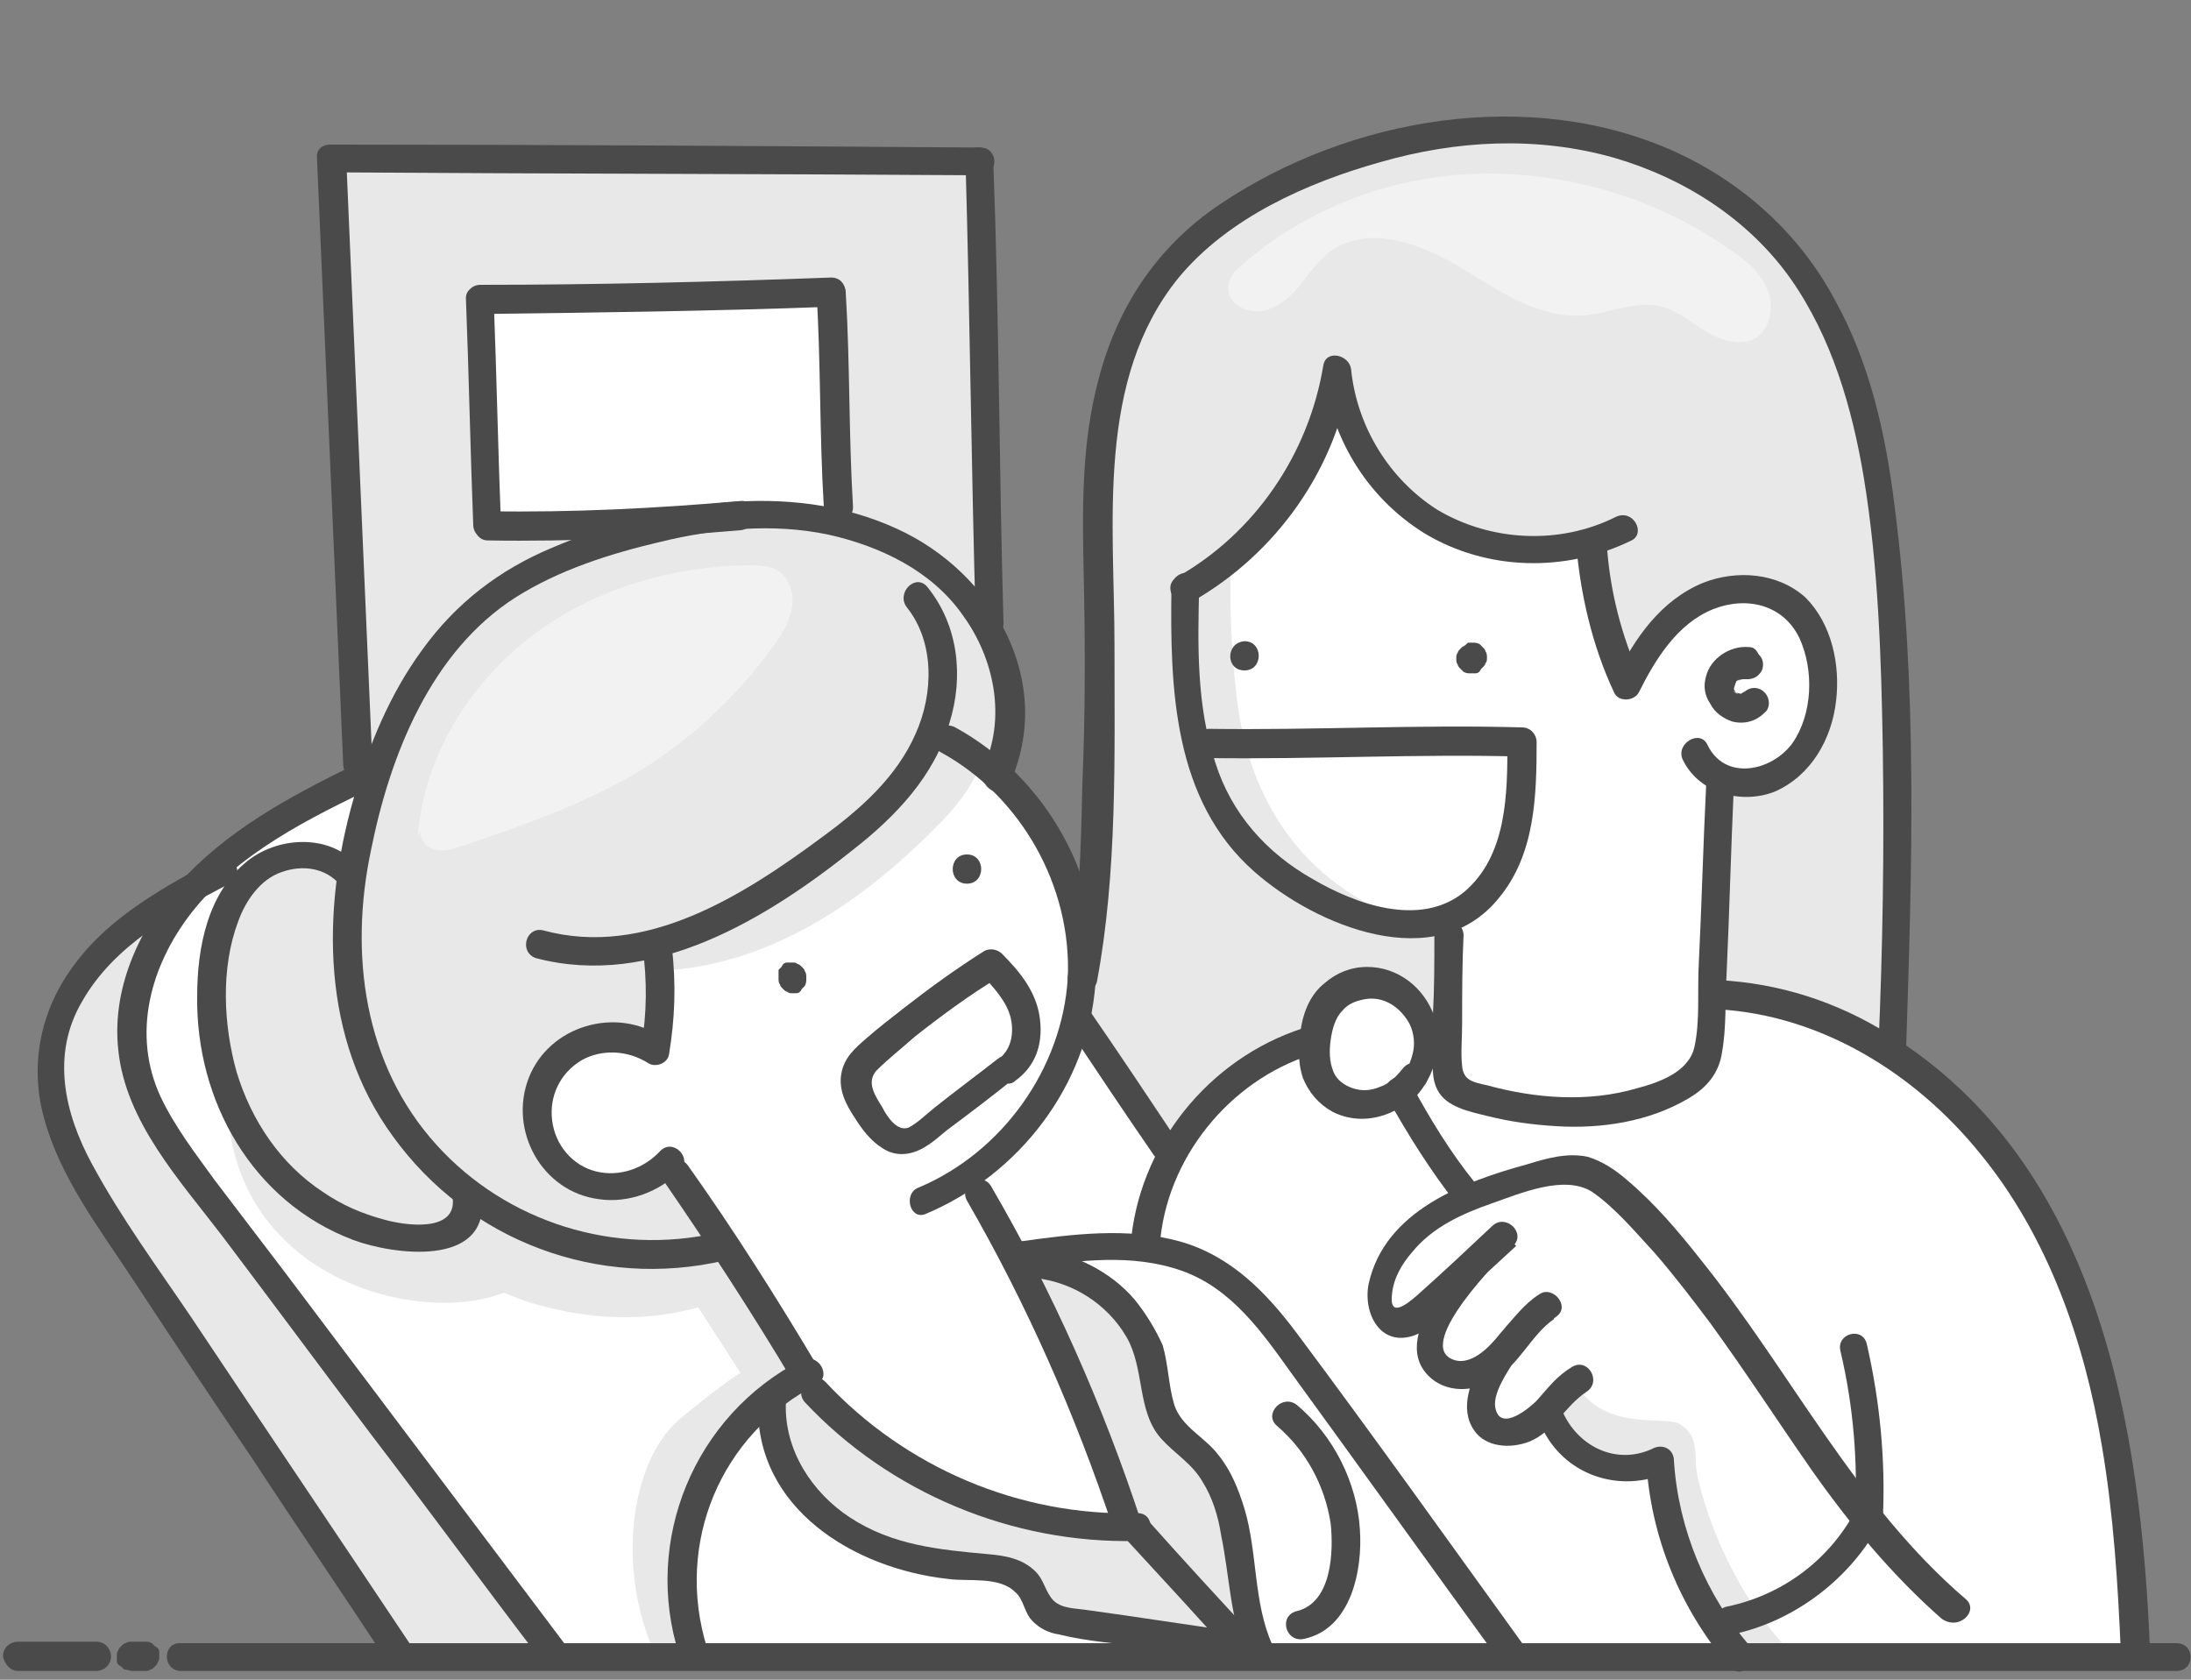 <svg xmlns="http://www.w3.org/2000/svg" xmlns:xlink="http://www.w3.org/1999/xlink" x="0px" y="0px" viewBox="0 0 150 115" style="enable-background:new 0 0 150 115;" xml:space="preserve"><rect x="0" y="0" width="150" height="115" fill="#808080" stroke="none"/><style type="text/css">	.st0{fill:#FFFFFF;}	.st1{fill:#E8E8E8;}	.st2{fill:#F2F2F2;}	.st3{fill:#4A4A4A;}</style><g id="Layer_1"></g><g id="Layer_2">	<g>		<path class="st0" d="M103.4,92.2c0.1-0.1,0.2-0.2,0.3-0.3c0.2-0.3,0.4-0.5,0.6-0.8c0.5-0.6,1.1-1.1,1.7-1.6   c-0.7,0.4-1.2,1-1.7,1.6C103.9,91.4,103.7,91.8,103.4,92.2z M105.8,96.9c-0.1,0.1-0.2,0.2-0.4,0.3c-1,0.9-2.7,1.3-3.5,0.2   c-0.6-0.8-0.3-1.9,0.1-2.8c0.4-0.8,0.8-1.7,1.4-2.4c-0.6,0.7-1.4,1.4-2.3,1.8c-1.1,0.4-2.5,0-2.9-1c-0.5-1,0-2.1,0.6-3   c1.2-2,2.6-3.8,4.3-5.4c-1.8,1.7-3.7,3.4-5.5,5.1c-0.6,0.6-1.3,1.1-2.1,0.9c-0.9-0.3-1.1-1.5-0.9-2.4c0.5-2.2,2.2-4.1,4.2-5.3   c0.6-0.3,1.1-0.6,1.7-0.9c1.5-0.7,3.1-1.1,4.7-1.5c1.2-0.3,2.4-0.6,3.6-0.3c0.8,0.3,1.5,0.8,2.2,1.5c6.8,6.3,11.1,14.9,16.9,22.1   c-1.9,3.7-5.5,6.4-9.5,7.2l-0.7,0.1c-2.2-3.3-3.5-7.2-3.8-11.2c-1.3,0.7-2.9,0.7-4.3,0.2c-1.4-0.5-2.5-1.7-3.1-3L105.8,96.9z"></path>		<path class="st0" d="M99.2,74.1c0.3,0.6,0.9,0.8,1.6,1c4.5,1.3,9.5,1.7,13.7-0.4c0.8-0.4,1.6-0.9,2.1-1.7c0.4-0.7,0.4-1.5,0.5-2.3   c0-0.8,0.1-1.6,0.1-2.5l0.5,0c4.1,0.2,8.1,1.6,11.6,3.9c2.1,1.3,4,3,5.7,4.8c4.5,4.9,7.3,11.1,8.9,17.5s2.1,13.1,2.3,19.7   c-8.9,0-17.9,0-27,0v-0.8c-0.6-0.7-1.2-1.4-1.7-2.2l0.7-0.1c4-0.8,7.6-3.6,9.5-7.2c-5.8-7.2-10.1-15.8-16.9-22.1   c-0.6-0.6-1.3-1.2-2.2-1.5c-1.2-0.4-2.4,0-3.6,0.3c-1.6,0.4-3.2,0.9-4.7,1.5l-0.2-0.4c-1.7-2.2-3.2-4.5-4.5-6.9   c1-0.9,1.6-2.2,1.6-3.5l1.6,0c0,0.6,0,1.1,0,1.7C99,73.4,99,73.7,99.2,74.1z"></path>		<path class="st0" d="M89.8,71.4c-0.1,0.8,0,1.6,0.3,2.3c0.6,1.2,1.9,1.9,3.2,1.8c0.9,0,1.7-0.4,2.4-1l0.1,0.1c0,0,0,0.1,0.1,0.1   c1.3,2.4,2.8,4.7,4.5,6.9l0.2,0.4c-0.6,0.2-1.2,0.5-1.7,0.9c-2,1.2-3.7,3-4.2,5.3c-0.2,0.9,0,2.1,0.9,2.4c0.8,0.2,1.5-0.3,2.1-0.9   c1.8-1.7,3.7-3.4,5.5-5.1c-1.7,1.6-3.2,3.4-4.3,5.4c-0.5,0.9-1,2.1-0.6,3c0.5,1,1.9,1.3,2.9,1c0.9-0.3,1.6-1,2.3-1.8   c-0.5,0.8-1,1.6-1.4,2.4c-0.4,0.9-0.7,2-0.1,2.8c0.8,1,2.5,0.7,3.5-0.2c0.1-0.1,0.2-0.2,0.4-0.3l0.6,0.2c0.6,1.4,1.7,2.5,3.1,3   c1.4,0.5,3,0.5,4.3-0.2c0.2,4,1.6,7.9,3.8,11.2c0.5,0.8,1.1,1.5,1.7,2.2v0.8c-5.1,0-10.2,0-15.2,0v-0.3   c-5.1-6.9-10.1-13.9-15.1-20.8c-1.7-2.3-3.4-4.6-5.8-6c-1.4-0.8-3-1.3-4.7-1.4v0c0.2-2.4,0.9-4.7,2.1-6.7c2-3.4,5.2-6.1,9-7.3   L89.8,71.4z"></path>		<path class="st0" d="M95.7,74.5c-0.7,0.6-1.5,1-2.4,1c-1.3,0.1-2.7-0.6-3.2-1.8c-0.3-0.7-0.4-1.5-0.3-2.3c0-0.1,0-0.1,0-0.2   c0.1-1,0.3-1.9,0.9-2.7c0.9-1.2,2.7-1.7,4.1-1.2s2.5,1.9,2.7,3.4c0,0.2,0,0.3,0,0.5c0,1.3-0.6,2.6-1.6,3.5c0,0,0-0.1-0.1-0.1   L95.7,74.5z"></path>		<path class="st0" d="M104.3,50.9c0,2.3,0,4.5-0.6,6.7c-0.6,2.2-2,4.2-4,5.2c-0.9,0.4-1.9,0.6-2.9,0.6c-1.5,0-3-0.4-4.4-0.9   c-3.2-1.2-6.1-3.1-8-5.9c-1.1-1.6-1.9-3.4-2.3-5.3l1-0.2C86.3,51,99.8,50.7,104.3,50.9z"></path>		<path class="st0" d="M117.8,53.3l-0.2,0.6c-0.2,4.8-0.4,9.5-0.6,14.2c0,0.8-0.1,1.6-0.1,2.5c0,0.8-0.1,1.6-0.5,2.3   c-0.4,0.8-1.2,1.3-2.1,1.7c-4.2,2.1-9.2,1.7-13.7,0.4c-0.6-0.2-1.3-0.4-1.6-1C99,73.7,99,73.4,99.1,73c0-0.6,0-1.1,0-1.7   c0-2.4,0-4.9,0.1-7.3l-2.4-0.7c1,0,2-0.2,2.9-0.6c2.1-0.9,3.4-3,4-5.2c0.6-2.2,0.6-4.4,0.6-6.7c-4.5-0.2-18,0.1-21.4,0.1l-1,0.2   c-0.2-0.8-0.4-1.7-0.5-2.5c-0.4-2.8-0.3-5.6-0.3-8.4c5.5-3.1,9.4-8.8,10.4-15c0.4,4.4,3,8.5,6.9,10.7c3.1,1.8,7,2.1,10.5,1.1   l0,0.1c0.2,3.4,1.1,6.7,2.4,9.7c1-2.1,2.4-4.2,4.3-5.5c2-1.3,4.7-1.6,6.6-0.2c1.7,1.2,2.4,3.4,2.4,5.5c0,1.5-0.3,3.1-1.2,4.5   c-0.8,1.3-2.2,2.3-3.8,2.4C119.1,53.6,118.4,53.5,117.8,53.3z"></path>		<path class="st0" d="M62.9,68.8c0.8-0.7,1.6-1.4,2.4-2.1c0.4-0.3,0.9-0.7,1.4-0.7c1.1-0.1,1.9,0.9,2.5,1.8   c0.6,0.9,1.3,2.1,0.8,3.1c-0.2,0.4-0.6,0.8-0.9,1.1c-2.6,2.3-5.4,4.3-8.3,6.2c-1-1.1-2.1-2.2-2.3-3.7c-0.2-1.3,0.4-2.5,1.2-3.5   c0.8-1,1.9-1.7,2.9-2.4L62.9,68.8z"></path>		<path class="st0" d="M69.5,86.2c3,5.8,5.6,11.9,7.6,18.1v0.3c-0.1,0-0.1,0-0.2,0c-7.9,0-15.8-3.4-21.2-9.3l-2.6,0   c0.6-0.4,1.2-0.8,1.9-1.2l0,0c-1.8-3-3.6-5.9-5.5-8.8c-1.1-1.7-2.2-3.3-3.4-5l-0.7-0.3c-1.8,1.7-4.8,1.9-6.8,0.4   c-2.1-1.6-2.5-5-1-7.1c1.6-2.1,4.9-2.7,7.1-1.1c0.4-2.3,0.5-4.7,0.2-7L45,64.5c0.6-0.2,1.2-0.3,1.8-0.6c3.1-1.1,6-3,8.7-4.9   c3-2.1,6-4.5,7.8-7.8c0.2-0.4,0.4-0.8,0.6-1.2l1.2,0.5c1.2,0.7,2.4,1.5,3.4,2.4c3.8,3.5,6.1,8.7,5.8,13.9c0,0.9-0.2,1.8-0.4,2.7   l0.1,0c2,3,4,5.9,6,8.9l0.6,0c-1.2,2-1.9,4.3-2.1,6.7v0c-2.5-0.3-5.1,0-7.6,0.4c-0.2,0-0.4,0.1-0.6,0.1L69.5,86.2z M70.1,70.9   c0.4-1-0.2-2.2-0.8-3.1c-0.6-0.9-1.4-1.9-2.5-1.8c-0.5,0-1,0.4-1.4,0.7c-0.8,0.7-1.7,1.4-2.4,2.1l-0.2-0.2c-1,0.7-2.1,1.4-2.9,2.4   c-0.8,1-1.4,2.2-1.2,3.5c0.2,1.5,1.2,2.7,2.3,3.7c2.9-1.8,5.7-3.9,8.3-6.2C69.5,71.7,69.9,71.3,70.1,70.9z"></path>		<path class="st0" d="M88.8,92.9c5,6.9,10.1,13.9,15.1,20.8v0.3c-5.9,0-11.9,0-17.8-0.1v-0.8c-0.1-0.2-0.2-0.5-0.3-0.7   c-0.7-2-0.9-4.2-1.2-6.4c-0.4-2.4-1-4.9-2.8-6.6c-0.7-0.6-1.5-1.1-2-1.9c-0.7-1.1-0.7-2.5-0.9-3.7c-0.7-3.8-4.2-7-8.1-7.3   l-0.1-0.7c2.5-0.3,5.1-0.6,7.6-0.4c1.7,0.2,3.2,0.6,4.7,1.4C85.5,88.2,87.2,90.6,88.8,92.9z"></path>		<path class="st1" d="M77.2,104.3c-2.1-6.2-4.6-12.3-7.6-18.1l0.6-0.3c0.2,0,0.4-0.1,0.6-0.1l0.1,0.7c3.9,0.3,7.4,3.5,8.1,7.3   c0.2,1.3,0.2,2.7,0.9,3.7c0.5,0.8,1.3,1.3,2,1.9c1.8,1.7,2.4,4.2,2.8,6.6c0.3,2.1,0.5,4.3,1.2,6.4l-0.8,0.3   c-2.4-2.6-4.8-5.2-7.2-7.9l-0.9-0.3c0.1,0,0.1,0,0.2,0V104.3z"></path>		<path class="st1" d="M77.9,104.8c2.4,2.6,4.8,5.2,7.2,7.9l0,0.1c-3.9-0.6-7.7-1.1-11.6-1.7c-0.8-0.1-1.7-0.3-2.2-0.9   c-0.3-0.4-0.4-0.9-0.7-1.3c-0.8-1.4-2.7-1.4-4.2-1.5c-3.2-0.2-6.5-1-9.2-2.9c-2.6-1.9-4.5-5-4.4-8.3l-0.3-0.3   c0.2-0.2,0.4-0.3,0.7-0.5l2.6,0c5.4,5.8,13.3,9.3,21.2,9.3L77.9,104.8z"></path>		<path class="st0" d="M86.2,113.9c-12.9,0-25.8-0.1-38.6-0.1v-0.1c-1.1-3.1-1.3-6.5-0.5-9.6c0.9-3.2,2.8-6.2,5.4-8.3l0.3,0.3   c-0.1,3.2,1.7,6.4,4.4,8.3c2.6,1.9,5.9,2.7,9.2,2.9c1.6,0.1,3.5,0.2,4.2,1.5c0.2,0.4,0.4,0.9,0.7,1.3c0.5,0.6,1.4,0.8,2.2,0.9   c3.9,0.6,7.7,1.1,11.6,1.7l0-0.1l0.8-0.3c0.1,0.2,0.2,0.5,0.3,0.7V113.9z"></path>		<path class="st1" d="M38.3,113.7v0.1c-3.5,0-7,0-10.5,0l-0.2-0.1c-6.5-9.8-13-19.5-19.5-29.3c-2.6-3.9-5.3-8.3-4.6-12.9   c0.4-2.8,2.2-5.4,4.4-7.3c1.7-1.5,3.6-2.6,5.6-3.7c-3.2,3.3-5.3,8-4.3,12.5c0.6,2.9,2.5,5.3,4.2,7.7   C21.8,91.7,30.1,102.7,38.3,113.7z"></path>		<path class="st0" d="M34.5,83.4c4.5,2.5,9.9,3.3,14.9,2.1l0.2-0.1c1.9,2.9,3.7,5.8,5.5,8.8l0,0c-0.7,0.3-1.3,0.7-1.9,1.2   c-0.2,0.2-0.5,0.3-0.7,0.5c-2.6,2.1-4.5,5-5.4,8.3c-0.9,3.2-0.7,6.6,0.5,9.6v0.1c-3.1,0-6.2,0-9.3,0v-0.1c-8.3-11-16.5-22-24.8-33   c-1.8-2.4-3.6-4.8-4.2-7.7c-1-4.5,1.1-9.2,4.3-12.5c0,0,0.1-0.1,0.1-0.1c3.1-3.2,7.2-5.3,11.2-7.2c0.2-0.1,0.3-0.2,0.5-0.2   l0.5,0.2c-0.1,0.3-0.2,0.7-0.3,1c-0.6,2-1.1,4-1.4,6l-0.2,0c-1.4-1.9-4.5-1.9-6.3-0.4c-1.9,1.5-2.7,3.9-3,6.3   c-0.6,4.3,0.3,8.8,2.7,12.3c2.4,3.6,6.3,6.2,10.6,6.5c0.9,0.1,1.9,0.1,2.8-0.4c0.8-0.4,1.5-1.4,1.3-2.3l0.2-0.3   C33,82.4,33.7,82.9,34.5,83.4z"></path>		<path class="st1" d="M32.2,81.9L32,82.2c0.2,0.9-0.5,1.9-1.3,2.3c-0.8,0.4-1.8,0.5-2.8,0.4c-4.3-0.4-8.2-3-10.6-6.5   c-2.4-3.6-3.2-8.1-2.7-12.3c0.3-2.4,1.1-4.8,3-6.3c1.8-1.5,5-1.5,6.3,0.4l0.2,0c-0.6,3.9-0.4,7.9,0.8,11.6   C26.3,75.7,28.9,79.3,32.2,81.9z"></path>		<path class="st1" d="M57.2,35.8c3.6,0.8,6.9,2.5,9.2,5.3c0.4,0.5,0.8,1.1,1.2,1.7c1.8,3.1,2.3,7,0.8,10.3c-1-1-2.2-1.8-3.4-2.4   l-1.2-0.5c-0.2,0.4-0.4,0.8-0.6,1.2c-1.7,3.3-4.7,5.7-7.8,7.8c-2.7,1.9-5.6,3.8-8.7,4.9c-0.6,0.2-1.2,0.4-1.8,0.6l0.1,0.5   c0.3,2.3,0.2,4.7-0.2,7c-2.2-1.5-5.5-1-7.1,1.1c-1.6,2.1-1.1,5.5,1,7.1c1.9,1.5,5,1.3,6.8-0.4l0.7,0.3c1.2,1.7,2.3,3.3,3.4,5   l-0.2,0.1c-5,1.2-10.4,0.4-14.9-2.1c-0.8-0.4-1.6-1-2.3-1.5c-3.4-2.5-6-6.1-7.3-10.1c-1.2-3.7-1.4-7.7-0.8-11.6   c0.3-2,0.8-4.1,1.4-6c0.1-0.3,0.2-0.7,0.3-1c1.6-4.7,4-9.3,8-12.2c2.5-1.9,5.5-3,8.5-3.9c2.5-0.7,5-1.3,7.6-1.5   c1.7-0.2,3.5-0.2,5.2,0C55.8,35.5,56.5,35.6,57.2,35.8z"></path>		<path class="st0" d="M55.1,35.4c-1.7-0.2-3.5-0.2-5.2,0v0c-5.5,0.4-11.8,0.8-16.5,0.7l0-0.1c-0.2-4.8-0.3-10.6-0.5-15.5   c8,0,16-0.2,24-0.5c0.3,4.9,0.2,9.8,0.5,14.7l-0.2,1.1C56.5,35.6,55.8,35.5,55.1,35.4z"></path>		<path class="st1" d="M67.1,11c0.3,10.4,0.4,21.2,0.7,31.6l-0.2,0.1c-0.3-0.6-0.7-1.1-1.2-1.7c-2.3-2.8-5.7-4.5-9.2-5.3l0.2-1.1   c-0.3-4.9-0.2-9.8-0.5-14.7c-8,0.3-16,0.5-24,0.5c0.2,4.8,0.3,10.6,0.5,15.5l0,0.1c4.7,0.1,11-0.2,16.5-0.7v0   c-2.6,0.2-5.1,0.8-7.6,1.5c-3,0.9-6,2-8.5,3.9c-4,3-6.4,7.5-8,12.2L25.3,53c-0.2,0.1-0.3,0.2-0.5,0.2l-0.4-0.8   c-0.6-13.8-1.2-27.7-1.8-41.6l0.2,0C37.6,10.9,52.3,11,67.1,11z"></path>		<path class="st1" d="M81.2,40.2c-0.1,2.8-0.1,5.6,0.3,8.4c0.1,0.8,0.3,1.7,0.5,2.5c0.5,1.9,1.2,3.7,2.3,5.3c1.9,2.8,4.9,4.7,8,5.9   c1.4,0.5,2.9,0.9,4.4,0.9l2.4,0.7c0,2.4,0,4.9-0.1,7.3l-1.6,0c0-0.2,0-0.3,0-0.5c-0.2-1.5-1.2-2.9-2.7-3.4s-3.2,0-4.1,1.2   c-0.6,0.8-0.8,1.7-0.9,2.7c0,0.1,0,0.1,0,0.2l-0.3,0c-3.8,1.2-7,3.9-9,7.3l-0.6,0c-2-3-4-6-6-8.9l-0.1,0c0.2-0.9,0.3-1.8,0.4-2.7   c1.2-6.7,1.3-22.9,1.1-29.8c-0.2-6.8,0.7-14.2,5.2-19.3c2.2-2.4,5-4.2,7.9-5.5c5.4-2.5,11.5-3.9,17.5-3.4c6,0.5,11.9,3.1,15.9,7.5   c5.6,6.2,7,15,7.7,23.3c0.8,10.6,0.6,21.2,0.2,31.9l-0.4,0.4c-3.5-2.2-7.5-3.7-11.6-3.9l-0.5,0c0.2-4.7,0.4-9.5,0.6-14.2l0.2-0.6   c0.6,0.3,1.3,0.4,1.9,0.3c1.6-0.1,2.9-1.1,3.8-2.4c0.8-1.3,1.2-2.9,1.2-4.5c0-2.1-0.7-4.3-2.4-5.5c-1.9-1.4-4.7-1-6.6,0.2   c-2,1.3-3.3,3.4-4.3,5.5c-1.4-3.1-2.2-6.4-2.4-9.7l0-0.1c-3.5,1-7.3,0.6-10.5-1.1c-3.8-2.2-6.5-6.3-6.9-10.7   C90.6,31.5,86.7,37.2,81.2,40.2z"></path>	</g>	<path class="st1" d="M45.1,113.8c-3.1-6.3-1.9-13.9,1.5-16.7c3.4-2.8,4.1-3.1,4.1-3.1l-2.9-4.5c-5.6,1.6-11.1,0-13.3-1  c-5.8,2.3-18.2-0.9-18.9-12.4c0,0,7.9,10.9,14.7,8.5c1.4-1.3,2.5-2.3,2.5-2.3s8.6,5.6,16.6,3.1c2.6,3.6,5.7,8.7,5.7,8.7  c-6.5,6.3-9,7.7-7.5,19.6C46.9,113.9,45.1,113.8,45.1,113.8z"></path>	<path class="st1" d="M36.5,65.1c6.1,2.1,16.1,3.5,28.1-9c2.3-2.4,2.6-4.1,2.6-4.1l-3.4-1.9c-5.5,8-13.7,13-17.9,14.2  S36.5,65.1,36.5,65.1z"></path>	<path class="st1" d="M84.3,38.1c0,0-0.3,4.3,0.4,9.9S88.2,60,96.1,63c-5.8-1.1-9.8-4.3-10-4.5c-0.2-0.1-4.7-3.7-5-18.2  C82.5,39.5,84.3,38.1,84.3,38.1z"></path>	<path class="st1" d="M108.1,95.1c2.1,2.9,5.9,1.8,6.9,2.4c1,0.6,1.1,1.5,1.1,2.7s1.9,8.8,7.4,13.8c-2.4,0-4.2,0-4.2,0  s-4.1-5.4-4.5-8.4c-0.4-3-1-5.7-1-5.7s-2.4,1.3-4.3,0.2s-3.7-3.2-3.7-3.2L108.1,95.1z"></path>	<g>		<path class="st2" d="M84.4,18.7c4.5-4.2,10.5-6.6,16.6-6.8c6.1-0.2,12.3,1.6,17.3,5.1c1.1,0.7,2.2,1.6,2.7,2.8s0.2,2.8-0.9,3.4   c-1,0.5-2.3,0.1-3.3-0.5c-1-0.6-1.9-1.4-3-1.7c-1.8-0.5-3.6,0.5-5.5,0.6c-3.1,0.2-5.8-1.8-8.5-3.4c-2.7-1.6-6.2-2.8-8.7-1   c-0.8,0.6-1.4,1.4-2,2.2c-0.6,0.8-1.4,1.5-2.3,1.8c-1,0.3-2.1,0-2.6-0.9c-0.4-0.9,0.3-2.2,1.3-2"></path>	</g>	<g>		<path class="st2" d="M28.6,57.3C29,51.9,32,47,36.2,43.7c4.2-3.3,9.6-4.9,14.9-5c0.8,0,1.6,0,2.2,0.4c0.8,0.5,1.1,1.7,0.9,2.6   c-0.2,1-0.7,1.8-1.3,2.6c-2.6,3.6-6,6.7-9.8,8.9c-3.6,2-7.5,3.4-11.4,4.7c-0.7,0.2-1.4,0.5-2.1,0.2c-0.7-0.2-1.1-1.2-0.6-1.7"></path>	</g></g><g id="Layer_3">	<g>		<g>			<g>				<path class="st3" d="M75.1,67.2c1.4-7.5,1.2-15.4,1.2-23c0-8.4-1.3-18.2,4.4-25.2c3.4-4.1,8.8-6.5,13.8-7.9     c5.2-1.5,10.7-1.8,16-0.3c4.8,1.4,9.2,4.2,12.1,8.3c2.8,4,4.2,8.8,5,13.6c1,6.1,1.2,12.4,1.3,18.6c0.1,6.8,0,13.6-0.3,20.4     c0,1.3,1.9,1.3,1.9,0c0.4-12.3,0.8-24.8-0.8-37.1c-0.6-4.9-1.7-9.8-4.1-14.1c-2.4-4.5-6.3-8-10.9-10.1     c-9.9-4.5-22.3-2.4-31.2,3.6c-4.3,2.9-7,7-8.3,12c-1.2,4.5-1.1,9.1-1,13.7c0.1,4.7,0.1,9.3-0.1,14c-0.1,4.4-0.2,8.9-1,13.2     C73,67.9,74.8,68.4,75.1,67.2L75.1,67.2z"></path>			</g>		</g>		<g>			<g>				<path class="st3" d="M110.6,35.4c-3.8,1.9-8.5,1.7-12.2-0.5c-3.3-2.1-5.5-5.7-5.9-9.6c-0.1-1-1.7-1.4-1.9-0.3     c-1,6.1-4.7,11.5-10,14.5c-1.1,0.6-0.1,2.3,1,1.7c5.8-3.3,9.9-9.1,10.9-15.7c-0.6-0.1-1.3-0.2-1.9-0.3c0.4,4.6,2.9,8.8,6.9,11.3     c4.3,2.6,9.7,2.7,14.2,0.5C112.7,36.5,111.8,34.8,110.6,35.4L110.6,35.4z"></path>			</g>		</g>		<g>			<g>				<path class="st3" d="M80.2,40.2c-0.1,6.9,0.1,14.6,5.7,19.5c4.2,3.7,12.4,7.1,16.7,1.8c2.5-3,2.6-7,2.6-10.7c0-0.5-0.4-1-1-1     c-7.1-0.2-14.3,0.2-21.4,0.1c-1.3,0-1.3,1.9,0,2c7.1,0.1,14.3-0.3,21.4-0.1c-0.3-0.3-0.7-0.7-1-1c0,3.5,0,7.8-3,10.3     c-3,2.4-7.4,0.8-10.3-0.9c-3.2-1.8-5.6-4.5-6.7-8c-1.3-3.9-1.2-8.1-1.1-12.1C82.2,38.9,80.3,38.9,80.2,40.2L80.2,40.2z"></path>			</g>		</g>		<g>			<g>				<path class="st3" d="M107.9,37.2c0.3,3.5,1.1,7,2.6,10.2c0.3,0.7,1.4,0.6,1.7,0c1.1-2.2,2.6-4.7,5.1-5.7c2.3-0.9,4.8-0.3,5.9,2     c1,2.2,0.9,5.2-0.5,7.2c-1.4,1.9-4.6,2.6-5.8,0.1c-0.5-1.1-2.2-0.1-1.7,1c1.1,2.3,4,3.1,6.3,2.2c2.5-1.1,3.9-3.6,4.2-6.2     c0.3-2.5-0.3-5.3-2.1-7.1c-1.9-1.7-4.7-1.9-7-1c-2.9,1.2-4.7,3.8-6,6.5c0.6,0,1.1,0,1.7,0c-1.3-2.9-2.1-6-2.3-9.2     C109.8,35.9,107.8,35.9,107.9,37.2L107.9,37.2z"></path>			</g>		</g>		<g>			<g>				<path class="st3" d="M119.7,44.3c-1.3-0.1-2.6,0.8-2.9,2c-0.2,0.7-0.1,1.3,0.3,1.9c0.3,0.6,0.9,1,1.5,1.2c0.8,0.2,1.6,0,2.2-0.6     c0.4-0.3,0.4-1,0-1.4c-0.4-0.4-1-0.4-1.4,0c0,0-0.1,0.1-0.1,0.1c0.1-0.1,0.1-0.1,0.2-0.2c-0.1,0.1-0.2,0.1-0.3,0.2     c0.1,0,0.2-0.1,0.2-0.1c-0.1,0.1-0.2,0.1-0.4,0.1c0.1,0,0.2,0,0.3,0c-0.1,0-0.3,0-0.4,0c0.1,0,0.2,0,0.3,0     c-0.1,0-0.3-0.1-0.4-0.1c0.1,0,0.2,0.1,0.2,0.1c-0.1,0-0.2-0.1-0.3-0.2c0.1,0.1,0.1,0.1,0.2,0.2c-0.1-0.1-0.2-0.1-0.2-0.2     c0.1,0.1,0.1,0.1,0.2,0.2c-0.1-0.1-0.1-0.2-0.2-0.3c0,0.1,0.1,0.2,0.1,0.2c-0.1-0.1-0.1-0.3-0.1-0.4c0,0.1,0,0.2,0,0.3     c0-0.1,0-0.3,0-0.4c0,0.1,0,0.2,0,0.3c0-0.1,0.1-0.3,0.1-0.4c0,0.1-0.1,0.2-0.1,0.2c0.1-0.1,0.1-0.2,0.2-0.4     c-0.1,0.1-0.1,0.1-0.2,0.2c0.1-0.1,0.2-0.2,0.3-0.3c-0.1,0.1-0.1,0.1-0.2,0.2c0.1-0.1,0.3-0.2,0.4-0.2c-0.1,0-0.2,0.1-0.2,0.1     c0.2-0.1,0.3-0.1,0.5-0.1c-0.1,0-0.2,0-0.3,0c0.2,0,0.3,0,0.5,0c0.2,0,0.5-0.1,0.7-0.3c0.2-0.2,0.3-0.4,0.3-0.7     c0-0.3-0.1-0.5-0.3-0.7C120.2,44.4,120,44.3,119.7,44.3L119.7,44.3z"></path>			</g>		</g>		<g>			<g>				<path class="st3" d="M98.2,64c0,1.8,0,3.7-0.1,5.5c0,0.9,0,1.8,0,2.7c0,0.8-0.1,1.6,0.3,2.4c0.6,1.2,2.2,1.5,3.4,1.8     c1.6,0.4,3.1,0.6,4.7,0.7c3.1,0.2,6.4-0.3,9.1-1.9c1.2-0.7,2.1-1.7,2.3-3.2c0.3-1.7,0.2-3.5,0.3-5.2c0.2-4.3,0.3-8.6,0.5-12.9     c0.1-1.3-1.9-1.3-1.9,0c-0.2,4-0.3,8.1-0.5,12.1c-0.1,1.8,0.1,3.9-0.3,5.7c-0.4,1.7-2.4,2.4-3.9,2.8c-3.4,1-7,0.7-10.3-0.2     c-0.9-0.2-1.6-0.3-1.7-1.3c-0.1-0.9,0-1.9,0-2.9c0-2,0-4.1,0.1-6.1C100.1,62.7,98.2,62.7,98.2,64L98.2,64z"></path>			</g>		</g>		<g>			<g>				<path class="st3" d="M85.2,45.9c1.3,0,1.3-2,0-2C83.9,44,83.9,45.9,85.2,45.9L85.2,45.9z"></path>			</g>		</g>		<g>			<g>				<path class="st3" d="M100.1,44.3c0,0-0.1,0.1-0.1,0.1c-0.1,0.1-0.2,0.2-0.2,0.3c-0.1,0.1-0.1,0.2-0.1,0.4c0,0.1,0,0.3,0.1,0.4     c0,0.1,0.1,0.2,0.2,0.3c0.1,0.1,0.1,0.1,0.2,0.2c0.2,0.1,0.3,0.1,0.5,0.1c0.1,0,0.2,0,0.3,0c0.2,0,0.3-0.1,0.4-0.3     c0,0,0.1-0.1,0.1-0.1c0.1-0.1,0.2-0.2,0.2-0.3c0.1-0.1,0.1-0.2,0.1-0.4c0-0.1,0-0.3-0.1-0.4c0-0.1-0.1-0.2-0.2-0.3     c-0.1-0.1-0.1-0.1-0.2-0.2c-0.2-0.1-0.3-0.1-0.5-0.1c-0.1,0-0.2,0-0.3,0C100.4,44.1,100.3,44.2,100.1,44.3L100.1,44.3z"></path>			</g>		</g>		<g>			<g>				<path class="st3" d="M117.6,69.1c7.1,0.4,13.5,4.4,17.9,9.8c4.7,5.7,7.2,12.9,8.4,20.1c0.8,4.7,1.1,9.5,1.3,14.2     c0,1.3,2,1.3,2,0c-0.6-15.5-3.5-33.5-17.9-42.4c-3.5-2.2-7.5-3.5-11.7-3.7C116.3,67.1,116.3,69.1,117.6,69.1L117.6,69.1z"></path>			</g>		</g>		<g>			<g>				<path class="st3" d="M118.6,111.9c4.3-0.9,8.2-3.9,10.2-7.8c0.2-0.5,0.1-1.1-0.3-1.3c-0.4-0.3-1.1-0.1-1.3,0.3     c-1.8,3.6-5.1,6.1-9,6.9c-0.5,0.1-0.8,0.7-0.7,1.2C117.5,111.8,118,112,118.6,111.9L118.6,111.9z"></path>			</g>		</g>		<g>			<g>				<path class="st3" d="M134.6,109.5c-7.6-6.5-12-15.6-18.2-23.3c-1.5-1.9-3.1-3.8-5-5.4c-0.8-0.7-1.7-1.3-2.7-1.6     c-1.4-0.3-2.8,0.1-4.1,0.5c-4.4,1.2-9.8,3.2-10.9,8.2c-0.4,2,0.8,4.4,3.2,3.5c1.2-0.5,2.2-1.7,3.1-2.6c1.3-1.2,2.5-2.3,3.8-3.5     c-0.5-0.5-0.9-0.9-1.4-1.4c-1.6,1.6-3.1,3.3-4.3,5.2c-0.9,1.5-1.8,3.6-0.3,5.1c1.2,1.2,3.1,1.1,4.4,0.3c1.8-1,2.6-3.1,4.2-4.2     c-0.4-0.5-0.8-1-1.2-1.5c-1.5,1.2-2.8,2.7-3.7,4.3c-0.8,1.4-1.6,3.3-0.6,4.8c0.8,1.2,2.5,1.3,3.8,0.8c1.7-0.7,2.4-2.4,3.9-3.4     c1.1-0.7,0.1-2.4-1-1.7c-1,0.6-1.6,1.4-2.4,2.3c-0.5,0.5-2.4,2.1-2.8,0.6c-0.3-1,0.8-2.6,1.4-3.5c0.8-1.1,1.7-2.1,2.8-2.9     c0.9-0.7-0.3-2.1-1.2-1.5c-1.1,0.7-1.8,1.7-2.7,2.7c-0.7,0.9-2.1,2.4-3.4,1.7c-2.2-1.2,3.3-6.8,4.3-7.7c0.9-0.9-0.5-2.2-1.4-1.4     c-1.7,1.6-3.4,3.2-5.2,4.8c-0.8,0.7-1.9,1.5-1.7-0.1c0.1-1.1,0.7-2.1,1.4-2.9c1.4-1.7,3.4-2.6,5.4-3.3c2-0.7,5-2,6.9-0.8     c1.6,1.1,3,2.8,4.3,4.2c1.3,1.5,2.6,3.2,3.8,4.8c2.4,3.3,4.6,6.7,6.9,10c2.6,3.7,5.5,7.2,8.9,10.2     C134.1,111.7,135.5,110.3,134.6,109.5L134.6,109.5z"></path>			</g>		</g>		<g>			<g>				<path class="st3" d="M105.5,97.6c1.5,3.4,5.4,4.7,8.7,3.2c-0.5-0.3-1-0.6-1.5-0.8c0.3,5.2,2.3,10.1,5.7,14.1     c0.8,1,2.2-0.4,1.4-1.4c-3-3.5-4.9-8-5.2-12.7c0-0.8-0.8-1.2-1.5-0.8c-2.4,1.1-5-0.1-6.1-2.5C106.7,95.5,105,96.5,105.5,97.6     L105.5,97.6z"></path>			</g>		</g>		<g>			<g>				<path class="st3" d="M126,92.5c0.9,3.8,1.2,7.6,1,11.5c-0.1,1.3,1.9,1.3,1.9,0c0.2-4-0.2-8.1-1.1-12     C127.5,90.8,125.7,91.3,126,92.5L126,92.5z"></path>			</g>		</g>		<g>			<g>				<path class="st3" d="M101,81c-1.7-2.1-3.1-4.4-4.4-6.8c-0.2-0.5-0.9-0.6-1.3-0.3c-0.5,0.3-0.6,0.9-0.3,1.3     c1.4,2.5,2.9,4.9,4.7,7.2c0.3,0.4,1,0.3,1.4,0C101.4,81.9,101.4,81.4,101,81L101,81z"></path>			</g>		</g>		<g>			<g>				<path class="st3" d="M96.5,75.5c1.6-1.4,2.4-3.8,1.7-5.9c-0.7-2-2.5-3.4-4.6-3.4c-1.1,0-2.1,0.4-2.9,1.1     c-0.9,0.7-1.4,1.8-1.6,2.9c-0.2,1.1-0.3,2.4,0.1,3.6c0.4,1,1.1,1.8,2,2.3c2.3,1.2,5,0.1,6.4-1.9c0.3-0.4,0.1-1.1-0.3-1.3     c-0.5-0.3-1-0.1-1.3,0.3c-0.4,0.5-0.9,1-1.5,1.2c-0.7,0.3-1.3,0.3-1.9,0.1c-0.6-0.2-1.1-0.6-1.3-1.1c-0.3-0.7-0.3-1.5-0.2-2.2     c0.1-0.7,0.3-1.5,0.8-2c0.4-0.5,1-0.7,1.6-0.8c1.3-0.2,2.4,0.6,3,1.7c0.3,0.6,0.4,1.4,0.2,2.1c-0.2,0.8-0.6,1.5-1.3,2.1     c-0.4,0.3-0.4,1,0,1.4C95.5,75.9,96.1,75.9,96.5,75.5L96.5,75.5z"></path>			</g>		</g>		<g>			<g>				<path class="st3" d="M89.2,70.4c-6.5,2.1-11.3,8.1-11.8,14.9c-0.1,1.3,1.9,1.2,2,0c0.4-5.9,4.7-11.3,10.4-13.1     C90.9,72,90.4,70.1,89.2,70.4L89.2,70.4z"></path>			</g>		</g>		<g>			<g>				<path class="st3" d="M70.4,86.8c3.4-0.5,7.1-1,10.5,0.2c3.4,1.2,5.5,4.2,7.5,7c4.8,6.6,9.6,13.3,14.4,19.9c0.7,1,2.4,0,1.7-1     c-5.2-7.2-10.4-14.5-15.7-21.6c-2.1-2.8-4.5-5.3-8-6.3c-3.6-1-7.4-0.5-11,0C68.7,85.1,69.2,87,70.4,86.8L70.4,86.8z"></path>			</g>		</g>		<g>			<g>				<path class="st3" d="M54.9,93.1c-7.4,3.8-10.9,12.4-8.4,20.2c0.4,1.2,2.3,0.7,1.9-0.5c-2.2-7.1,0.9-14.6,7.5-18     C57,94.2,56,92.6,54.9,93.1L54.9,93.1z"></path>			</g>		</g>		<g>			<g>				<path class="st3" d="M68.3,72.5c-1.4,1.1-2.9,2.2-4.4,3.4c-0.5,0.4-1.1,1-1.7,1.3c-0.8,0.3-1.5-0.8-1.8-1.4     c-0.5-0.8-1.1-1.7-0.4-2.5c0.8-0.8,1.7-1.5,2.6-2.3c1.9-1.5,3.8-2.9,5.8-4.1c-0.4-0.1-0.8-0.1-1.2-0.2c0.8,0.9,1.7,1.8,2,3     c0.2,0.9,0.1,2-0.7,2.7c-0.4,0.3-0.6,0.8-0.3,1.3c0.2,0.4,0.9,0.7,1.3,0.3c1.4-1,1.9-2.5,1.7-4.2c-0.2-1.8-1.3-3.2-2.6-4.5     c-0.3-0.3-0.8-0.4-1.2-0.2c-1.9,1.2-3.7,2.5-5.5,3.9c-0.9,0.7-1.8,1.4-2.6,2.1c-0.8,0.7-1.5,1.3-1.7,2.4c-0.2,1.1,0.3,2.1,0.9,3     c0.5,0.8,1.1,1.6,1.9,2.1c0.9,0.6,1.9,0.5,2.8,0c0.7-0.4,1.1-0.8,1.6-1.2c1.6-1.2,3.2-2.4,4.8-3.7c0.4-0.3,0.3-1,0-1.4     C69.2,72.1,68.7,72.2,68.3,72.5L68.3,72.5z"></path>			</g>		</g>		<g>			<g>				<path class="st3" d="M53.3,66.9c0,0,0,0.1,0,0.1c0,0.1,0,0.3,0.1,0.4c0,0.1,0.1,0.2,0.2,0.3c0.1,0.1,0.2,0.2,0.3,0.2     C54,68,54.1,68,54.2,68c0.1,0,0.2,0,0.3,0c0.2,0,0.3-0.1,0.4-0.3c0.1-0.1,0.1-0.1,0.2-0.2c0.1-0.2,0.1-0.3,0.1-0.5     c0,0,0-0.1,0-0.1c0-0.1,0-0.3-0.1-0.4c0-0.1-0.1-0.2-0.2-0.3c-0.1-0.1-0.2-0.2-0.3-0.2c-0.1-0.1-0.2-0.1-0.4-0.1     c-0.1,0-0.2,0-0.3,0c-0.2,0-0.3,0.1-0.4,0.3c-0.1,0.1-0.1,0.1-0.2,0.2C53.3,66.6,53.3,66.7,53.3,66.9L53.3,66.9z"></path>			</g>		</g>		<g>			<g>				<path class="st3" d="M66.2,60.5c1.3,0,1.3-2,0-2C64.9,58.5,64.9,60.5,66.2,60.5L66.2,60.5z"></path>			</g>		</g>		<g>			<g>				<path class="st3" d="M63.4,83.1c6.4-2.7,11.1-8.8,11.6-15.8c0.6-7.1-3.4-14.1-9.6-17.5c-1.1-0.6-2.1,1.1-1,1.7     c5.5,3,9,9.2,8.7,15.5c-0.4,6.2-4.5,11.9-10.2,14.3C61.8,81.7,62.3,83.6,63.4,83.1L63.4,83.1z"></path>			</g>		</g>		<g>			<g>				<path class="st3" d="M45.4,80.8c3.1,4.5,6.1,9.1,8.9,13.8c0.6,1.1,2.3,0.1,1.7-1c-2.8-4.7-5.7-9.3-8.9-13.8     C46.4,78.8,44.7,79.8,45.4,80.8L45.4,80.8z"></path>			</g>		</g>		<g>			<g>				<path class="st3" d="M66.2,82.2c4.1,7.1,7.4,14.6,10,22.4c0.4,1.2,2.3,0.7,1.9-0.5c-2.6-7.9-6-15.6-10.2-22.8     C67.3,80.1,65.6,81.1,66.2,82.2L66.2,82.2z"></path>			</g>		</g>		<g>			<g>				<path class="st3" d="M55.1,96c5.8,6.2,14.2,9.7,22.7,9.5c1.3,0,1.3-2,0-1.9c-8,0.2-15.8-3.1-21.3-9C55.6,93.7,54.3,95.1,55.1,96     L55.1,96z"></path>			</g>		</g>		<g>			<g>				<path class="st3" d="M77.2,105.5c2.4,2.6,4.8,5.2,7.2,7.9c0.4,0.4,1,0.4,1.4,0c0.4-0.4,0.4-1,0-1.4c-2.4-2.6-4.8-5.2-7.2-7.9     c-0.4-0.4-1-0.4-1.4,0C76.8,104.5,76.9,105.1,77.2,105.5L77.2,105.5z"></path>			</g>		</g>		<g>			<g>				<path class="st3" d="M51.9,96.1c-0.2,7.2,6.6,11.3,13,12c1.4,0.2,3.5-0.2,4.6,0.9c0.6,0.5,0.6,1.4,1.2,2     c0.5,0.5,1.1,0.8,1.8,0.9c2,0.5,4,0.6,6,0.9c2.1,0.3,4.2,0.6,6.3,0.9c1.2,0.2,1.8-1.7,0.5-1.9c-3.7-0.5-7.4-1.1-11.1-1.6     c-0.8-0.1-1.8-0.1-2.3-0.9c-0.4-0.6-0.5-1.2-1-1.7c-0.9-0.9-2.1-1.1-3.3-1.2c-3.3-0.3-6.5-0.6-9.4-2.5c-2.6-1.7-4.5-4.6-4.4-7.8     C53.9,94.9,51.9,94.9,51.9,96.1L51.9,96.1z"></path>			</g>		</g>		<g>			<g>				<path class="st3" d="M70.9,87.5c2.6,0.3,4.9,1.8,6.2,4c1.3,2.2,0.7,5.1,2.4,7c0.9,1,2.1,1.7,2.8,2.9c0.7,1.1,1.1,2.4,1.3,3.7     c0.6,2.9,0.6,5.7,1.8,8.5c0.5,1.2,2.2,0.2,1.7-1c-1.3-2.9-1-6.3-1.9-9.3c-0.4-1.3-0.9-2.6-1.8-3.7c-0.9-1.2-2.5-1.9-3-3.4     c-0.4-1.3-0.4-2.7-0.8-4.1C79.1,91,78.5,90,77.7,89c-1.7-2-4.2-3.2-6.8-3.5C69.6,85.4,69.7,87.3,70.9,87.5L70.9,87.5z"></path>			</g>		</g>		<g>			<g>				<path class="st3" d="M89.3,112.2c3.2-0.7,4-4.7,3.8-7.5c-0.2-3.2-1.8-6.4-4.3-8.5c-1-0.8-2.3,0.6-1.4,1.4c2,1.7,3.3,4.1,3.7,6.7     c0.2,1.9,0.1,5.4-2.3,6C87.5,110.6,88,112.5,89.3,112.2L89.3,112.2z"></path>			</g>		</g>		<g>			<g>				<path class="st3" d="M45.2,78.8c-1.1,1.2-2.8,1.8-4.4,1.4c-1.6-0.4-2.8-1.8-3-3.5c-0.2-1.6,0.5-3.2,2-4.1     c1.4-0.8,3.2-0.7,4.6,0.2c0.5,0.3,1.3,0,1.4-0.6c0.4-2.4,0.5-4.8,0.2-7.3c-0.1-0.5-0.4-1-1-1c-0.5,0-1,0.5-1,1     c0.3,2.2,0.3,4.5-0.1,6.7c0.5-0.2,1-0.4,1.4-0.6c-3.1-2.1-7.7-0.8-9.1,2.8c-1.4,3.6,0.9,7.8,4.8,8.3c2,0.3,4.2-0.5,5.6-2     C47.4,79.3,46.1,77.9,45.2,78.8L45.2,78.8z"></path>			</g>		</g>		<g>			<g>				<path class="st3" d="M36.7,65.6c8,2.1,15.8-2.7,21.8-7.5c2.8-2.2,5.5-5,6.5-8.6c1-3.2,0.6-6.7-1.5-9.3c-0.8-1-2.2,0.4-1.4,1.4     c1.9,2.4,1.8,5.9,0.6,8.6c-1.3,3-3.8,5.2-6.4,7.1c-5.4,4-12.1,8.3-19.1,6.4C36,63.4,35.5,65.2,36.7,65.6L36.7,65.6z"></path>			</g>		</g>		<g>			<g>				<path class="st3" d="M69.1,53.7c3.2-7-1.1-14.5-7.7-17.5c-7.4-3.4-16.3-1.8-23.6,1.3c-3.6,1.5-6.6,3.8-8.9,7     c-2.2,3-3.7,6.6-4.7,10.2c-2.2,7.7-2.2,16.4,2.7,23.1c5.2,7.2,14.1,10.5,22.7,8.5c1.2-0.3,0.7-2.2-0.5-1.9     c-7,1.6-14.4-0.7-19.2-6c-5-5.5-6-13.1-4.5-20.2c1.3-6.5,4.1-13.6,9.9-17.3c3-1.9,6.5-3,9.9-3.8c3.7-0.9,7.7-1.3,11.5-0.5     c3.6,0.8,7.1,2.5,9.2,5.5c2.2,3,3,7.1,1.4,10.5C66.9,53.9,68.6,54.9,69.1,53.7L69.1,53.7z"></path>			</g>		</g>		<g>			<g>				<path class="st3" d="M24.6,59.4c-1.8-2.3-5.4-2.2-7.6-0.5c-2.8,2.2-3.5,6-3.5,9.3c-0.1,7.2,3.8,14.1,10.7,16.7     c2.7,1,9.2,1.9,8.8-2.8c-0.1-1.2-2-1.3-2,0c0.2,2.3-3.3,1.8-4.7,1.4c-1.5-0.4-2.9-1-4.2-1.9c-2.9-1.9-4.9-4.9-5.9-8.2     c-0.9-3.2-1.1-7.1,0.1-10.3c0.5-1.4,1.5-2.9,3-3.4c1.4-0.5,3-0.3,4,0.9C24,61.8,25.4,60.4,24.6,59.4L24.6,59.4z"></path>			</g>		</g>		<g>			<g>				<path class="st3" d="M24.8,52.1c-4.3,2.1-8.6,4.3-12,7.8c-3,3.1-5.2,7.5-4.7,12c0.5,4.9,4.2,8.9,7.1,12.7     c3.4,4.5,6.8,9.1,10.2,13.6c3.9,5.1,7.7,10.3,11.6,15.4c0.7,1,2.4,0,1.7-1c-6.4-8.5-12.8-17-19.2-25.5c-1.6-2.1-3.2-4.2-4.8-6.3     C13.4,79,12,77.2,11,75.1c-2-4.3-0.7-9,2.1-12.6c3.2-4.1,8.1-6.5,12.7-8.7C26.9,53.2,25.9,51.6,24.8,52.1L24.8,52.1z"></path>			</g>		</g>		<g>			<g>				<path class="st3" d="M14.8,58.8c-3.5,1.9-7.2,3.9-9.6,7.1C2.8,69,2,72.8,3,76.5c1.1,4.1,3.8,7.6,6.1,11.1     c2.7,4.1,5.4,8.2,8.2,12.3c3,4.6,6.1,9.1,9.1,13.7c0.7,1,2.4,0.1,1.7-1c-5-7.5-10-14.9-15-22.4c-2.3-3.4-4.8-6.8-6.8-10.5     c-1.9-3.5-2.8-7.5-0.7-11.1c2.2-3.9,6.3-6.1,10.1-8.1C16.9,59.8,15.9,58.2,14.8,58.8L14.8,58.8z"></path>			</g>		</g>		<g>			<g>				<path class="st3" d="M73,70.2c2,3,4,6,6,8.9c0.3,0.4,0.9,0.6,1.3,0.3c0.4-0.3,0.6-0.9,0.3-1.3c-2-3-4-6-6-8.9     c-0.3-0.4-0.9-0.6-1.3-0.3C72.9,69.1,72.7,69.8,73,70.2L73,70.2z"></path>			</g>		</g>		<g>			<g>				<path class="st3" d="M21.7,10.8c0.6,13.9,1.2,27.7,1.8,41.6c0.1,1.3,2,1.3,2,0c-0.6-13.9-1.2-27.7-1.8-41.6     C23.5,9.6,21.6,9.6,21.7,10.8L21.7,10.8z"></path>			</g>		</g>		<g>			<g>				<path class="st3" d="M22.9,11.8c14.7,0.1,29.5,0.1,44.2,0.2c1.3,0,1.3-1.9,0-1.9C52.3,10,37.6,9.9,22.9,9.9     C21.6,9.9,21.6,11.8,22.9,11.8L22.9,11.8z"></path>			</g>		</g>		<g>			<g>				<path class="st3" d="M66.1,11c0.3,10.5,0.4,21.1,0.7,31.6c0,1.3,2,1.3,1.9,0C68.4,32.1,68.4,21.5,68,11C68,9.8,66,9.8,66.1,11     L66.1,11z"></path>			</g>		</g>		<g>			<g>				<path class="st3" d="M31.9,20.5c0.2,5.1,0.3,10.3,0.5,15.5c0.1,1.2,2,1.3,1.9,0c-0.2-5.1-0.3-10.3-0.5-15.5     C33.8,19.3,31.8,19.3,31.9,20.5L31.9,20.5z"></path>			</g>		</g>		<g>			<g>				<path class="st3" d="M32.9,21.5c8-0.1,16-0.2,24-0.5c1.3,0,1.3-2,0-2c-8,0.3-16,0.5-24,0.5C31.6,19.5,31.6,21.5,32.9,21.5     L32.9,21.5z"></path>			</g>		</g>		<g>			<g>				<path class="st3" d="M55.9,20c0.3,4.9,0.2,9.8,0.5,14.7c0.1,1.2,2,1.3,2,0c-0.3-4.9-0.2-9.8-0.5-14.7     C57.8,18.7,55.8,18.7,55.9,20L55.9,20z"></path>			</g>		</g>		<g>			<g>				<path class="st3" d="M33.4,37c5.8,0.1,11.5-0.2,17.3-0.7c1.2-0.1,1.3-2.1,0-2c-5.7,0.5-11.5,0.8-17.3,0.7     C32.2,35,32.2,37,33.4,37L33.4,37z"></path>			</g>		</g>	</g>	<g>		<g>			<path class="st3" d="M12.4,114.4c17.8,0,35.5,0,53.3,0c17.7,0,35.3,0,53,0c10.1,0,20.2,0,30.3,0c1.3,0,1.3-1.9,0-1.9    c-17.8,0-35.5,0-53.3,0c-17.7,0-35.3,0-53,0c-10.1,0-20.2,0-30.3,0C11.1,112.4,11.1,114.4,12.4,114.4L12.4,114.4z"></path>		</g>	</g>	<g>		<g>			<path class="st3" d="M9,114.4c0.3,0,0.6,0,0.9,0c0.1,0,0.3,0,0.4-0.1c0.1,0,0.2-0.1,0.3-0.2c0.1-0.1,0.2-0.2,0.2-0.3    c0.1-0.1,0.1-0.2,0.1-0.4c0-0.1,0-0.2,0-0.3c0-0.2-0.1-0.3-0.3-0.4c-0.1-0.1-0.1-0.1-0.2-0.2c-0.2-0.1-0.3-0.1-0.5-0.1    c-0.3,0-0.6,0-0.9,0c-0.1,0-0.3,0-0.4,0.1c-0.1,0-0.2,0.1-0.3,0.2c-0.1,0.1-0.2,0.2-0.2,0.3c-0.1,0.1-0.1,0.2-0.1,0.4    c0,0.1,0,0.2,0,0.3c0,0.2,0.1,0.3,0.3,0.4c0.1,0.1,0.1,0.1,0.2,0.2C8.7,114.3,8.9,114.4,9,114.4L9,114.4z"></path>		</g>	</g>	<g>		<g>			<path class="st3" d="M1.2,114.4c1.8,0,3.6,0,5.4,0c0.5,0,1-0.4,1-1c0-0.5-0.4-1-1-1c-1.8,0-3.6,0-5.4,0c-0.5,0-1,0.4-1,1    C0.3,113.9,0.7,114.4,1.2,114.4L1.2,114.4z"></path>		</g>	</g></g></svg>